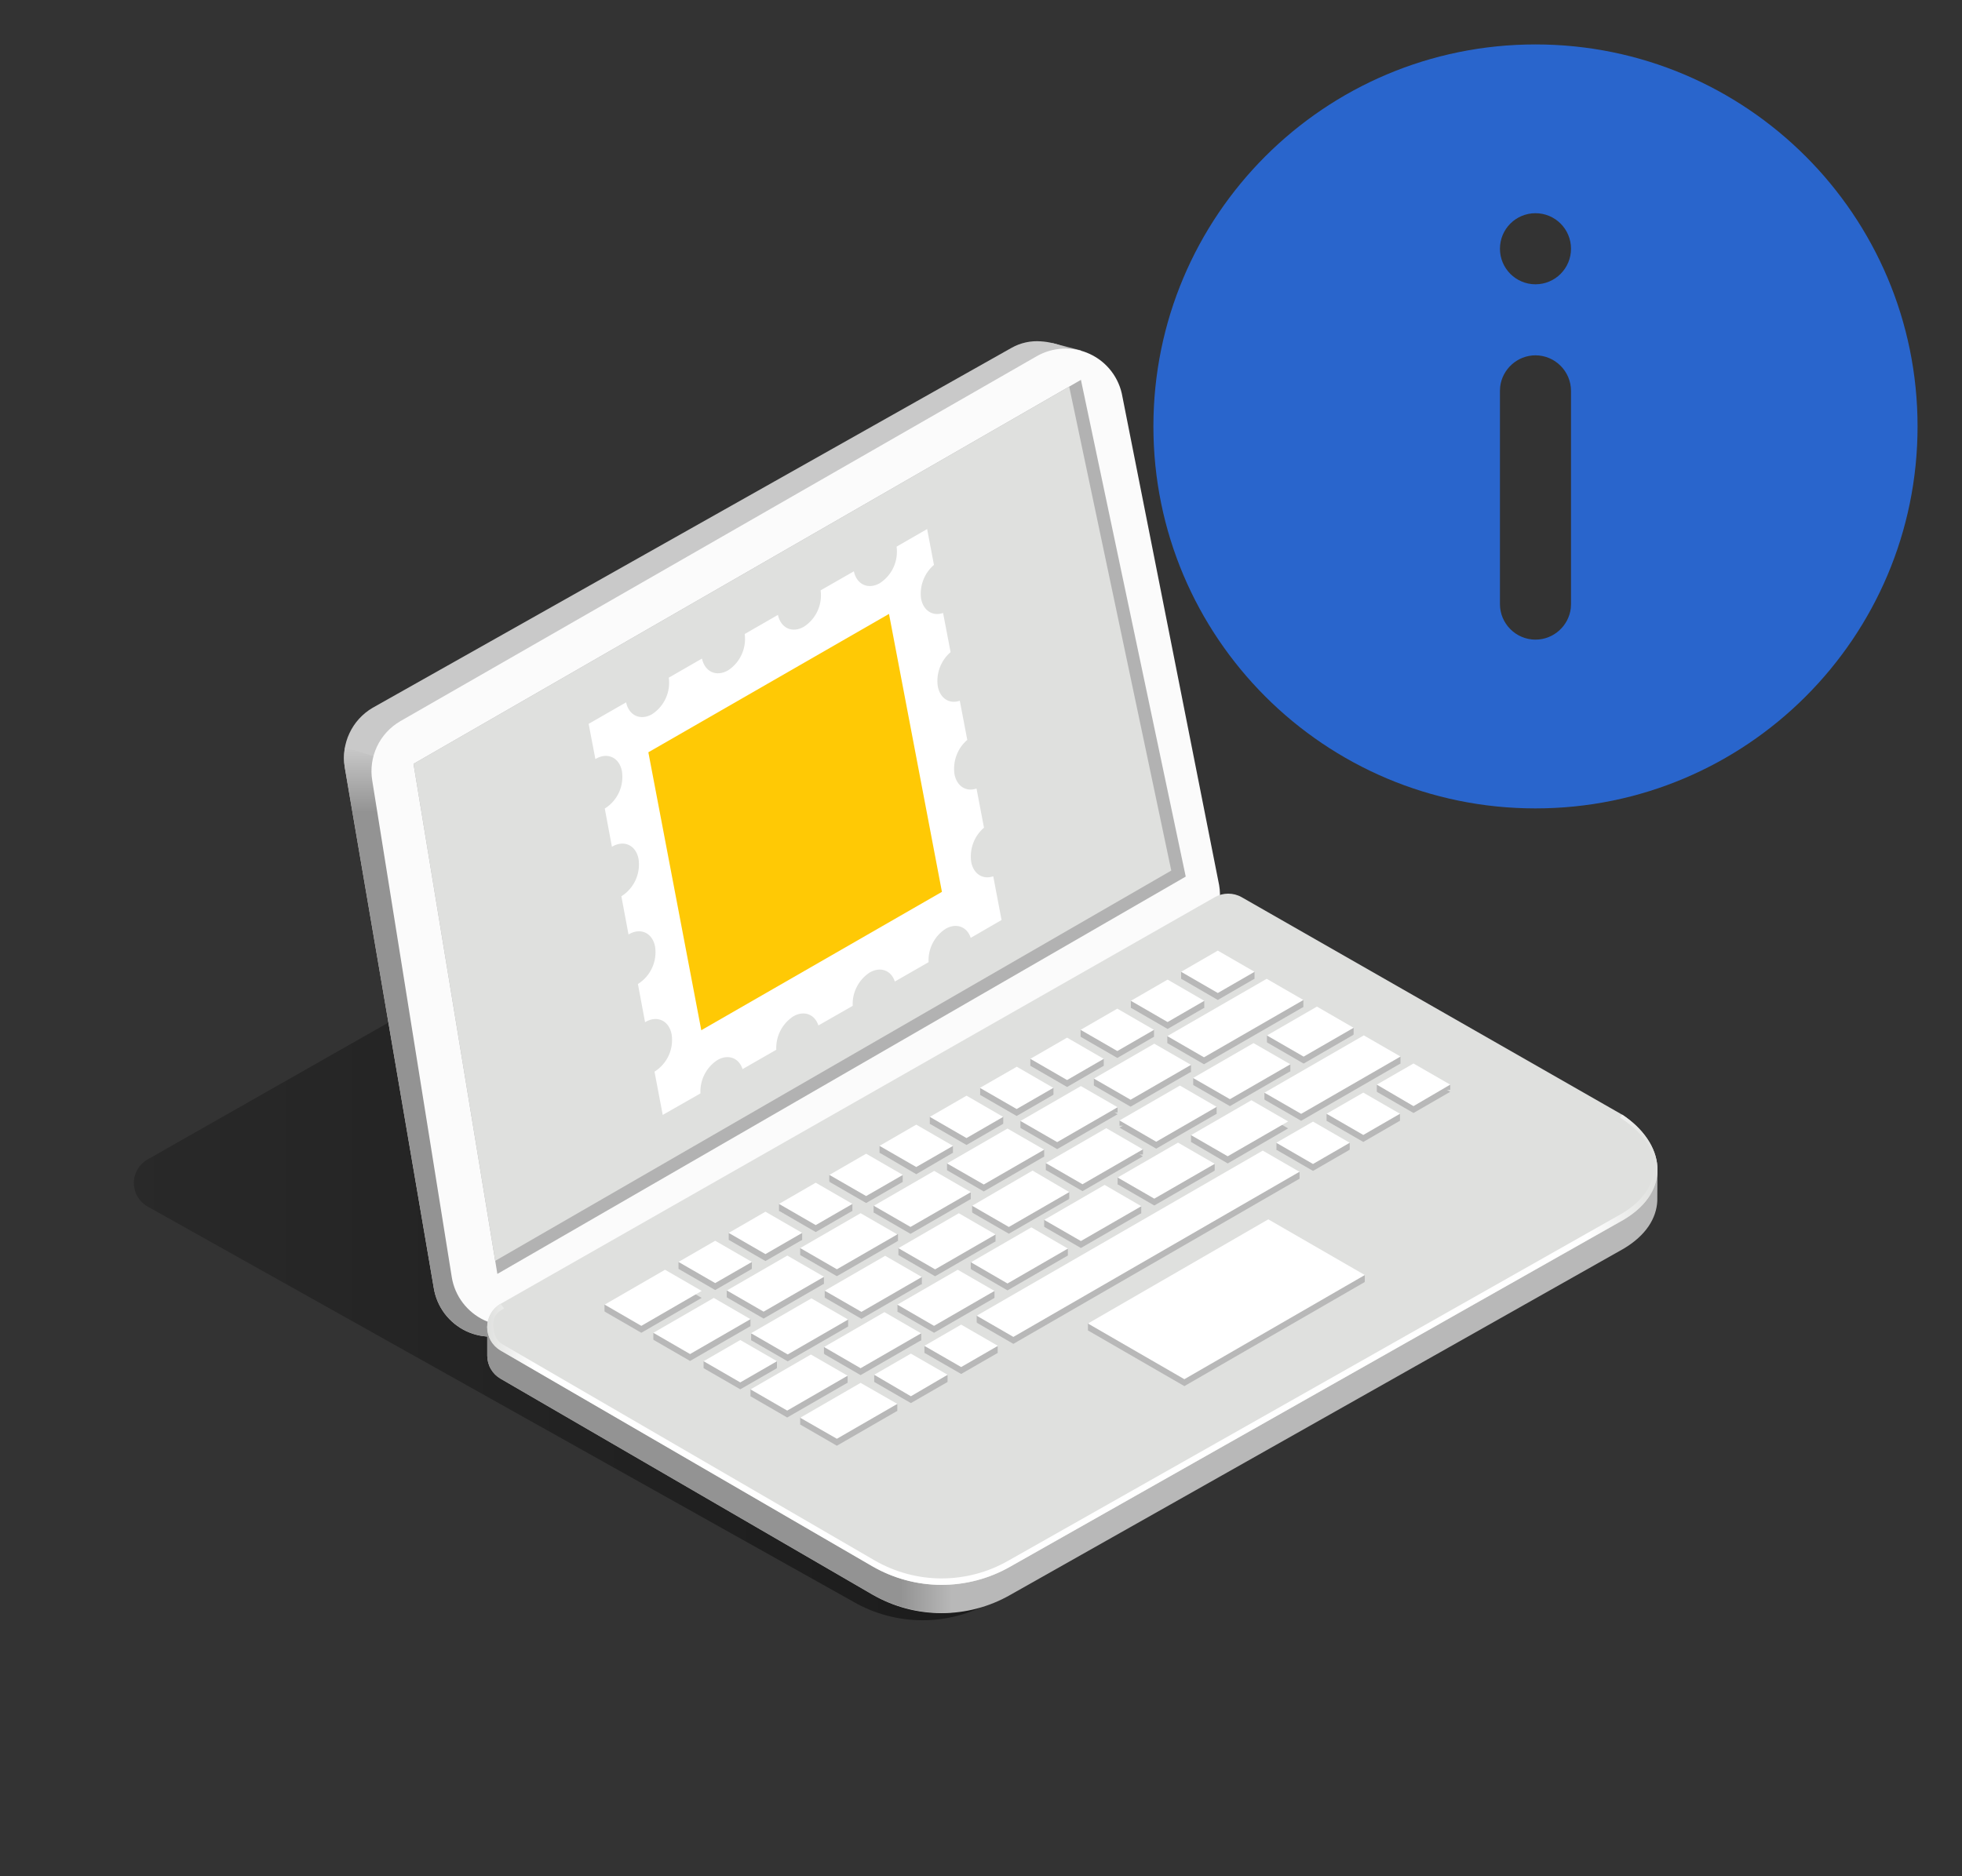 <svg width="46" height="44" viewBox="0 0 46 44" fill="none" xmlns="http://www.w3.org/2000/svg">
<rect x="0" y="0" width="46" height="44" fill="#333333" stroke="none"/>
<path d="M3.457 27.192L20.195 17.678C20.292 17.622 20.401 17.593 20.512 17.593C20.623 17.593 20.732 17.622 20.829 17.678L37.58 26.986C38.58 27.645 38.775 28.762 37.617 29.452L23.233 37.574C22.741 37.853 22.184 37.999 21.618 37.997C21.052 37.995 20.496 37.845 20.006 37.562L3.456 28.292C3.359 28.236 3.279 28.156 3.223 28.059C3.167 27.963 3.138 27.853 3.138 27.741C3.138 27.63 3.168 27.52 3.224 27.424C3.28 27.327 3.36 27.247 3.457 27.192V27.192Z" fill="url(#paint0_linear_7955_316705)"/>
<path d="M25.352 8.221L24.675 8.045L24.461 8.455L25.352 8.221Z" fill="#B8B8B8"/>
<path d="M8.083 17.993L10.172 30.214C10.208 30.43 10.296 30.634 10.429 30.809C10.561 30.983 10.733 31.123 10.932 31.217C11.13 31.31 11.348 31.354 11.566 31.345C11.785 31.336 11.999 31.274 12.188 31.164L27.571 22.53C28.062 22.245 28.541 22.026 28.446 21.466L26.018 9.313C25.899 8.617 25.129 8.053 24.408 8.005C24.168 7.986 23.928 8.038 23.718 8.156L8.736 16.599C8.499 16.738 8.309 16.946 8.193 17.195C8.076 17.443 8.038 17.722 8.083 17.993V17.993Z" fill="#C9C9C9"/>
<path d="M10.638 18.314L8.09 17.527C8.06 17.68 8.058 17.838 8.083 17.993L10.172 30.214C10.209 30.43 10.296 30.634 10.429 30.809C10.561 30.983 10.733 31.123 10.932 31.217C11.13 31.31 11.348 31.354 11.566 31.345C11.785 31.336 11.999 31.274 12.188 31.164L12.575 30.947L10.638 18.314Z" fill="url(#paint1_linear_7955_316705)"/>
<path d="M8.728 18.308L10.593 29.957C10.629 30.173 10.717 30.377 10.85 30.552C10.982 30.726 11.154 30.866 11.352 30.96C11.551 31.053 11.768 31.097 11.987 31.088C12.206 31.079 12.419 31.017 12.609 30.907L27.927 22.16C28.167 22.021 28.358 21.813 28.476 21.562C28.593 21.311 28.631 21.03 28.583 20.757L26.315 9.299C26.278 9.083 26.189 8.88 26.057 8.707C25.924 8.533 25.751 8.394 25.553 8.302C25.355 8.209 25.138 8.166 24.919 8.176C24.701 8.186 24.488 8.248 24.299 8.358L9.383 16.914C9.145 17.053 8.955 17.26 8.838 17.509C8.721 17.758 8.682 18.037 8.728 18.308V18.308Z" fill="#FBFBFB"/>
<path d="M9.695 17.913L25.343 8.908L27.8 20.557L11.661 29.875L9.695 17.913Z" fill="#B2B2B2"/>
<path d="M9.695 17.913L11.611 29.568L27.461 20.416L25.068 9.067L9.695 17.913Z" fill="#DFE0DE"/>
<path d="M38.86 27.418H38.64C38.48 27.177 38.272 26.973 38.029 26.817L29.113 21.719C29.016 21.664 28.907 21.634 28.796 21.634C28.685 21.634 28.576 21.664 28.48 21.719L11.897 31.148V31.092H11.424V31.797C11.425 31.907 11.454 32.014 11.51 32.108C11.565 32.202 11.644 32.28 11.739 32.334L20.454 37.394C20.944 37.678 21.499 37.828 22.066 37.83C22.631 37.832 23.188 37.686 23.68 37.406L38.067 29.283C38.593 28.97 38.837 28.568 38.856 28.162L38.86 27.418Z" fill="#B8B8B8"/>
<path d="M11.897 31.091H11.424V31.797C11.425 31.906 11.454 32.013 11.51 32.107C11.565 32.201 11.644 32.279 11.739 32.333L20.454 37.393C21.02 37.713 21.668 37.859 22.316 37.813V29.765H14.327L11.897 31.148V31.091Z" fill="url(#paint2_linear_7955_316705)"/>
<path d="M11.741 30.574L28.48 21.041C28.576 20.986 28.686 20.957 28.796 20.957C28.907 20.957 29.017 20.986 29.113 21.041L38.03 26.139C39.031 26.799 39.225 27.915 38.067 28.605L23.682 36.742C23.19 37.023 22.633 37.169 22.067 37.167C21.501 37.164 20.946 37.014 20.456 36.731L11.741 31.672C11.644 31.616 11.565 31.536 11.509 31.439C11.453 31.343 11.424 31.234 11.424 31.122C11.424 31.011 11.453 30.902 11.509 30.806C11.565 30.709 11.644 30.629 11.741 30.574V30.574Z" fill="#DFE0DE"/>
<path d="M38.067 28.603C39.225 27.913 39.031 26.796 38.03 26.137L37.983 26.207C38.497 26.543 38.785 26.927 38.775 27.383C38.766 27.803 38.506 28.174 38.025 28.46L23.64 36.6C23.162 36.874 22.619 37.017 22.068 37.016C21.516 37.014 20.975 36.866 20.498 36.589L11.783 31.526C11.615 31.426 11.565 31.257 11.565 31.059C11.565 30.861 11.649 30.784 11.817 30.684L11.737 30.574C11.641 30.629 11.561 30.709 11.505 30.806C11.45 30.902 11.421 31.011 11.421 31.122C11.421 31.234 11.45 31.343 11.505 31.439C11.561 31.536 11.641 31.616 11.737 31.672L20.452 36.731C20.942 37.014 21.498 37.165 22.064 37.167C22.63 37.169 23.187 37.023 23.679 36.743L38.067 28.603Z" fill="url(#paint3_linear_7955_316705)"/>
<path d="M30.077 26.799H29.927V26.962H30.077V26.799Z" fill="#B8B8B8"/>
<path d="M28.074 26.616H27.924V26.781H28.074V26.616Z" fill="#B8B8B8"/>
<path d="M26.353 27.611H26.203V27.775H26.353V27.611Z" fill="#B8B8B8"/>
<path d="M27.843 22.79H27.692V22.952H27.843V22.79Z" fill="#B8B8B8"/>
<path d="M29.413 22.79H29.263V22.953H29.413V22.79Z" fill="#B8B8B8"/>
<path d="M30.558 23.451H30.408V23.612H30.558V23.451Z" fill="#B8B8B8"/>
<path d="M31.736 24.105H31.586V24.261H31.736V24.105Z" fill="#B8B8B8"/>
<path d="M29.855 24.281H29.704V24.443H29.855V24.281Z" fill="#B8B8B8"/>
<path d="M28.126 25.282H27.975V25.439H28.126V25.282Z" fill="#B8B8B8"/>
<path d="M27.518 24.298H27.368V24.46H27.518V24.298Z" fill="#B8B8B8"/>
<path d="M27.923 24.973H27.773V25.139H27.923V24.973Z" fill="#B8B8B8"/>
<path d="M25.796 25.293H25.646V25.455H25.796V25.293Z" fill="#B8B8B8"/>
<path d="M26.202 25.968H26.052V26.088H26.202V25.968Z" fill="#B8B8B8"/>
<path d="M24.075 26.289H23.925V26.449H24.075V26.289Z" fill="#B8B8B8"/>
<path d="M24.481 26.96H24.331V27.124H24.481V26.96Z" fill="#B8B8B8"/>
<path d="M22.354 27.281H22.204V27.443H22.354V27.281Z" fill="#B8B8B8"/>
<path d="M22.76 27.955H22.609V28.118H22.76V27.955Z" fill="#B8B8B8"/>
<path d="M20.633 28.276H20.482V28.438H20.633V28.276Z" fill="#B8B8B8"/>
<path d="M17.762 31.273H17.611V31.43H17.762V31.273Z" fill="#B8B8B8"/>
<path d="M19.469 31.589H19.318V31.745H19.469V31.589Z" fill="#B8B8B8"/>
<path d="M18.912 29.27H18.761V29.433H18.912V29.27Z" fill="#B8B8B8"/>
<path d="M19.317 29.944H19.166V30.107H19.317V29.944Z" fill="#B8B8B8"/>
<path d="M17.19 30.265H17.039V30.425H17.19V30.265Z" fill="#B8B8B8"/>
<path d="M17.595 30.933H17.445V31.099H17.595V30.933Z" fill="#B8B8B8"/>
<path d="M15.469 31.26H15.318V31.415H15.469V31.26Z" fill="#B8B8B8"/>
<path d="M16.646 31.922H16.496V32.085H16.646V31.922Z" fill="#B8B8B8"/>
<path d="M17.746 32.58H17.596V32.746H17.746V32.58Z" fill="#B8B8B8"/>
<path d="M21.038 32.929H20.887V33.086H21.038V32.929Z" fill="#B8B8B8"/>
<path d="M18.216 31.922H18.066V32.082H18.216V31.922Z" fill="#B8B8B8"/>
<path d="M18.912 33.242H18.761V33.408H18.912V33.242Z" fill="#B8B8B8"/>
<path d="M19.885 30.944H19.735V31.106H19.885V30.944Z" fill="#B8B8B8"/>
<path d="M21.192 30.6H21.042V30.762H21.192V30.6Z" fill="#B8B8B8"/>
<path d="M19.873 32.267H19.722V32.424H19.873V32.267Z" fill="#B8B8B8"/>
<path d="M19.486 30.267H19.336V30.43H19.486V30.267Z" fill="#B8B8B8"/>
<path d="M21.599 31.273H21.448V31.434H21.599V31.273Z" fill="#B8B8B8"/>
<path d="M21.824 31.562H21.674V31.723H21.824V31.562Z" fill="#B8B8B8"/>
<path d="M21.613 29.948H21.463V30.117H21.613V29.948Z" fill="#B8B8B8"/>
<path d="M21.214 29.271H21.064V29.433H21.214V29.271Z" fill="#B8B8B8"/>
<path d="M22.91 29.596H22.76V29.759H22.91V29.596Z" fill="#B8B8B8"/>
<path d="M23.049 30.852H22.899V31.013H23.049V30.852Z" fill="#B8B8B8"/>
<path d="M20.646 32.243H20.496V32.403H20.646V32.243Z" fill="#B8B8B8"/>
<path d="M22.216 32.243H22.066V32.403H22.216V32.243Z" fill="#B8B8B8"/>
<path d="M23.391 31.562H23.24V31.724H23.391V31.562Z" fill="#B8B8B8"/>
<path d="M23.341 28.949H23.191V29.113H23.341V28.949Z" fill="#B8B8B8"/>
<path d="M23.316 30.276H23.166V30.435H23.316V30.276Z" fill="#B8B8B8"/>
<path d="M22.942 28.274H22.792V28.427H22.942V28.274Z" fill="#B8B8B8"/>
<path d="M24.631 28.605H24.481V28.766H24.631V28.605Z" fill="#B8B8B8"/>
<path d="M25.069 27.954H24.919V28.109H25.069V27.954Z" fill="#B8B8B8"/>
<path d="M25.037 29.288H24.887V29.439H25.037V29.288Z" fill="#B8B8B8"/>
<path d="M25.657 31.031H25.507V31.2H25.657V31.031Z" fill="#B8B8B8"/>
<path d="M26.757 28.29H26.607V28.452H26.757V28.29Z" fill="#B8B8B8"/>
<path d="M26.797 26.953H26.646V27.073H26.797V26.953Z" fill="#B8B8B8"/>
<path d="M28.479 27.297H28.329V27.451H28.479V27.297Z" fill="#B8B8B8"/>
<path d="M26.398 26.279H26.247V26.399H26.398V26.279Z" fill="#B8B8B8"/>
<path d="M28.525 25.956H28.374V26.122H28.525V25.956Z" fill="#B8B8B8"/>
<path d="M30.253 24.959H30.102V25.126H30.253V24.959Z" fill="#B8B8B8"/>
<path d="M29.796 25.63H29.645V25.783H29.796V25.63Z" fill="#B8B8B8"/>
<path d="M30.469 27.487H30.319V27.643H30.469V27.487Z" fill="#B8B8B8"/>
<path d="M31.998 29.899H31.848V30.063H31.998V29.899Z" fill="#B8B8B8"/>
<path d="M24.67 27.275H24.52V27.435H24.67V27.275Z" fill="#B8B8B8"/>
<path d="M28.235 23.471H28.084V23.635H28.235V23.471Z" fill="#B8B8B8"/>
<path d="M26.664 23.471H26.514V23.635H26.664V23.471Z" fill="#B8B8B8"/>
<path d="M27.056 24.151H26.906V24.312H27.056V24.151Z" fill="#B8B8B8"/>
<path d="M25.486 24.151H25.335V24.308H25.486V24.151Z" fill="#B8B8B8"/>
<path d="M25.878 24.831H25.727V24.992H25.878V24.831Z" fill="#B8B8B8"/>
<path d="M24.307 24.831H24.157V24.993H24.307V24.831Z" fill="#B8B8B8"/>
<path d="M24.699 25.512H24.549V25.673H24.699V25.512Z" fill="#B8B8B8"/>
<path d="M23.13 25.512H22.98V25.674H23.13V25.512Z" fill="#B8B8B8"/>
<path d="M23.521 26.187H23.37V26.352H23.521V26.187Z" fill="#B8B8B8"/>
<path d="M21.95 26.187H21.8V26.356H21.95V26.187Z" fill="#B8B8B8"/>
<path d="M20.771 26.873H20.621V27.035H20.771V26.873Z" fill="#B8B8B8"/>
<path d="M19.593 27.553H19.443V27.708H19.593V27.553Z" fill="#B8B8B8"/>
<path d="M19.985 28.233H19.835V28.396H19.985V28.233Z" fill="#B8B8B8"/>
<path d="M21.054 28.943H20.903V29.106H21.054V28.943Z" fill="#B8B8B8"/>
<path d="M18.415 28.233H18.264V28.397H18.415V28.233Z" fill="#B8B8B8"/>
<path d="M18.807 28.914H18.656V29.078H18.807V28.914Z" fill="#B8B8B8"/>
<path d="M17.236 28.914H17.085V29.073H17.236V28.914Z" fill="#B8B8B8"/>
<path d="M17.628 29.594H17.478V29.751H17.628V29.594Z" fill="#B8B8B8"/>
<path d="M16.058 29.594H15.908V29.754H16.058V29.594Z" fill="#B8B8B8"/>
<path d="M14.324 30.597H14.173V30.755H14.324V30.597Z" fill="#B8B8B8"/>
<path d="M21.164 27.553H21.013V27.713H21.164V27.553Z" fill="#B8B8B8"/>
<path d="M22.342 26.873H22.192V27.033H22.342V26.873Z" fill="#B8B8B8"/>
<path d="M32.835 24.779H32.685V24.94H32.835V24.779Z" fill="#B8B8B8"/>
<path d="M34.001 25.439H33.851V25.559H34.001V25.439Z" fill="#B8B8B8"/>
<path d="M32.431 25.439H32.28V25.6H32.431V25.439Z" fill="#B8B8B8"/>
<path d="M32.823 26.123H32.673V26.28H32.823V26.123Z" fill="#B8B8B8"/>
<path d="M31.252 26.123H31.102V26.284H31.252V26.123Z" fill="#B8B8B8"/>
<path d="M31.645 26.799H31.494V26.957H31.645V26.799Z" fill="#B8B8B8"/>
<path d="M21.038 33.086L19.621 33.904L18.761 33.407L20.177 32.589L21.038 33.086Z" fill="#B8B8B8"/>
<path d="M19.873 32.425L18.456 33.242L17.596 32.744L19.012 31.926L19.873 32.425Z" fill="#B8B8B8"/>
<path d="M22.217 32.408L21.356 32.904L20.496 32.408L21.356 31.911L22.217 32.408Z" fill="#B8B8B8"/>
<path d="M18.217 32.085L17.356 32.581L16.496 32.085L17.356 31.587L18.217 32.085Z" fill="#B8B8B8"/>
<path d="M31.999 30.064L27.768 32.506L25.507 31.2L29.736 28.758L31.999 30.064Z" fill="#B8B8B8"/>
<path d="M21.595 31.431L20.177 32.248L19.32 31.752L20.736 30.934L21.595 31.431Z" fill="#B8B8B8"/>
<path d="M23.396 31.725L22.535 32.221L21.672 31.725L22.535 31.232L23.396 31.725Z" fill="#B8B8B8"/>
<path d="M19.885 31.108L18.468 31.925L17.608 31.428L19.024 30.61L19.885 31.108Z" fill="#B8B8B8"/>
<path d="M17.595 31.099L16.179 31.916L15.318 31.419L16.735 30.601L17.595 31.099Z" fill="#B8B8B8"/>
<path d="M30.466 27.643L23.759 31.515L22.899 31.018L29.606 27.145L30.466 27.643Z" fill="#B8B8B8"/>
<path d="M23.316 30.437L21.899 31.255L21.039 30.758L22.455 29.94L23.316 30.437Z" fill="#B8B8B8"/>
<path d="M16.451 30.437L15.036 31.255L14.176 30.758L15.592 29.94L16.451 30.437Z" fill="#B8B8B8"/>
<path d="M21.613 30.11L20.197 30.928L19.336 30.431L20.753 29.613L21.613 30.11Z" fill="#B8B8B8"/>
<path d="M19.32 30.104L17.903 30.922L17.042 30.426L18.459 29.607L19.32 30.104Z" fill="#B8B8B8"/>
<path d="M25.037 29.443L23.621 30.261L22.764 29.764L24.181 28.946L25.037 29.443Z" fill="#B8B8B8"/>
<path d="M17.629 29.756L16.768 30.253L15.908 29.756L16.768 29.26L17.629 29.756Z" fill="#B8B8B8"/>
<path d="M23.341 29.112L21.924 29.93L21.063 29.433L22.48 28.616L23.341 29.112Z" fill="#B8B8B8"/>
<path d="M21.038 29.11L19.621 29.928L18.761 29.432L20.177 28.614L21.038 29.11Z" fill="#B8B8B8"/>
<path d="M18.807 29.076L17.946 29.573L17.085 29.076L17.946 28.579L18.807 29.076Z" fill="#B8B8B8"/>
<path d="M26.759 28.449L25.342 29.267L24.481 28.77L25.898 27.956L26.759 28.449Z" fill="#B8B8B8"/>
<path d="M22.764 28.117L21.347 28.935L20.487 28.437L21.899 27.62L22.764 28.117Z" fill="#B8B8B8"/>
<path d="M25.069 28.115L23.653 28.932L22.792 28.436L24.209 27.62L25.069 28.115Z" fill="#B8B8B8"/>
<path d="M19.986 28.395L19.125 28.893L18.264 28.395L19.125 27.899L19.986 28.395Z" fill="#B8B8B8"/>
<path d="M28.48 27.452L27.063 28.27L26.203 27.773L27.619 26.955L28.48 27.452Z" fill="#B8B8B8"/>
<path d="M21.168 27.715L20.307 28.212L19.446 27.715L20.307 27.218L21.168 27.715Z" fill="#B8B8B8"/>
<path d="M24.481 27.123L23.065 27.941L22.204 27.444L23.621 26.625L24.481 27.123Z" fill="#B8B8B8"/>
<path d="M26.796 27.116L25.38 27.934L24.519 27.437L25.936 26.619L26.796 27.116Z" fill="#B8B8B8"/>
<path d="M22.344 27.032L21.482 27.536L20.621 27.032L21.482 26.536L22.344 27.032Z" fill="#B8B8B8"/>
<path d="M31.645 26.962L30.784 27.459L29.923 26.962L30.784 26.465L31.645 26.962Z" fill="#B8B8B8"/>
<path d="M30.201 26.462L28.784 27.284L27.924 26.78L29.34 25.962L30.201 26.462Z" fill="#B8B8B8"/>
<path d="M26.203 26.129L24.786 26.948L23.925 26.451L25.342 25.633L26.203 26.129Z" fill="#B8B8B8"/>
<path d="M28.525 26.119L27.108 26.937L26.247 26.444L27.664 25.627L28.525 26.119Z" fill="#B8B8B8"/>
<path d="M23.52 26.354L22.66 26.851L21.799 26.354L22.661 25.856L23.52 26.354Z" fill="#B8B8B8"/>
<path d="M32.823 26.282L31.963 26.78L31.102 26.284L31.963 25.786L32.823 26.282Z" fill="#B8B8B8"/>
<path d="M32.836 24.94L30.506 26.284L29.645 25.787L31.975 24.443L32.836 24.94Z" fill="#B8B8B8"/>
<path d="M24.696 25.674L23.836 26.171L22.975 25.674L23.836 25.177L24.696 25.674Z" fill="#B8B8B8"/>
<path d="M34.001 25.604L33.14 26.101L32.28 25.604L33.14 25.107L34.001 25.604Z" fill="#B8B8B8"/>
<path d="M27.924 25.135L26.507 25.953L25.646 25.456L27.063 24.638L27.924 25.135Z" fill="#B8B8B8"/>
<path d="M30.253 25.122L28.836 25.94L27.972 25.443L29.389 24.625L30.253 25.122Z" fill="#B8B8B8"/>
<path d="M25.878 24.993L25.018 25.491L24.157 24.993L25.018 24.497L25.878 24.993Z" fill="#B8B8B8"/>
<path d="M30.559 23.614L28.228 24.958L27.368 24.462L29.698 23.118L30.559 23.614Z" fill="#B8B8B8"/>
<path d="M31.736 24.265L30.564 24.942L29.704 24.445L30.876 23.769L31.736 24.265Z" fill="#B8B8B8"/>
<path d="M27.056 24.313L26.196 24.81L25.335 24.313L26.196 23.817L27.056 24.313Z" fill="#B8B8B8"/>
<path d="M28.235 23.633L27.375 24.13L26.514 23.633L27.375 23.136L28.235 23.633Z" fill="#B8B8B8"/>
<path d="M29.413 22.952L28.552 23.45L27.692 22.952L28.552 22.456L29.413 22.952Z" fill="#B8B8B8"/>
<path d="M21.038 32.923L19.621 33.741L18.761 33.248L20.177 32.43L21.038 32.923Z" fill="white"/>
<path d="M19.873 32.262L18.456 33.08L17.596 32.583L19.012 31.765L19.873 32.262Z" fill="white"/>
<path d="M22.217 32.24L21.356 32.744L20.496 32.24L21.356 31.744L22.217 32.24Z" fill="white"/>
<path d="M18.217 31.922L17.356 32.419L16.496 31.922L17.356 31.425L18.217 31.922Z" fill="white"/>
<path d="M31.999 29.901L27.768 32.344L25.507 31.038L29.736 28.595L31.999 29.901Z" fill="white"/>
<path d="M21.595 31.268L20.177 32.086L19.32 31.589L20.736 30.771L21.595 31.268Z" fill="white"/>
<path d="M23.396 31.562L22.535 32.059L21.672 31.562L22.535 31.064L23.396 31.562Z" fill="white"/>
<path d="M19.885 30.945L18.468 31.763L17.608 31.266L19.024 30.448L19.885 30.945Z" fill="white"/>
<path d="M17.595 30.936L16.179 31.754L15.318 31.256L16.735 30.438L17.595 30.936Z" fill="white"/>
<path d="M30.466 27.48L23.759 31.352L22.899 30.855L29.606 26.983L30.466 27.48Z" fill="white"/>
<path d="M23.316 30.274L21.899 31.093L21.039 30.595L22.455 29.777L23.316 30.274Z" fill="white"/>
<path d="M16.451 30.274L15.036 31.093L14.176 30.595L15.592 29.777L16.451 30.274Z" fill="white"/>
<path d="M21.613 29.947L20.197 30.765L19.336 30.269L20.753 29.45L21.613 29.947Z" fill="white"/>
<path d="M19.32 29.942L17.903 30.76L17.042 30.263L18.459 29.445L19.32 29.942Z" fill="white"/>
<path d="M25.037 29.281L23.621 30.099L22.764 29.602L24.181 28.783L25.037 29.281Z" fill="white"/>
<path d="M17.629 29.594L16.768 30.09L15.908 29.594L16.768 29.097L17.629 29.594Z" fill="white"/>
<path d="M23.341 28.95L21.924 29.768L21.063 29.271L22.48 28.452L23.341 28.95Z" fill="white"/>
<path d="M21.038 28.948L19.621 29.766L18.761 29.269L20.177 28.451L21.038 28.948Z" fill="white"/>
<path d="M18.807 28.913L17.946 29.41L17.085 28.913L17.946 28.416L18.807 28.913Z" fill="white"/>
<path d="M26.759 28.287L25.342 29.104L24.481 28.608L25.898 27.788L26.759 28.287Z" fill="white"/>
<path d="M22.764 27.956L21.347 28.773L20.487 28.277L21.903 27.459L22.764 27.956Z" fill="white"/>
<path d="M25.069 27.956L23.653 28.774L22.792 28.277L24.209 27.452L25.069 27.956Z" fill="white"/>
<path d="M19.986 28.233L19.125 28.73L18.264 28.233L19.125 27.736L19.986 28.233Z" fill="white"/>
<path d="M28.48 27.293L27.063 28.11L26.203 27.614L27.619 26.796L28.48 27.293Z" fill="white"/>
<path d="M21.168 27.553L20.307 28.049L19.446 27.553L20.307 27.056L21.168 27.553Z" fill="white"/>
<path d="M24.481 26.961L23.065 27.778L22.204 27.284L23.621 26.466L24.481 26.961Z" fill="white"/>
<path d="M26.796 26.954L25.38 27.772L24.52 27.276L25.937 26.457L26.796 26.954Z" fill="white"/>
<path d="M22.344 26.872L21.482 27.368L20.621 26.872L21.482 26.374L22.344 26.872Z" fill="white"/>
<path d="M31.645 26.799L30.784 27.297L29.923 26.799L30.784 26.303L31.645 26.799Z" fill="white"/>
<path d="M30.201 26.299L28.784 27.116L27.924 26.62L29.34 25.802L30.201 26.299Z" fill="white"/>
<path d="M26.203 25.966L24.786 26.784L23.925 26.288L25.342 25.47L26.203 25.966Z" fill="white"/>
<path d="M28.525 25.957L27.108 26.775L26.247 26.276L27.664 25.458L28.525 25.957Z" fill="white"/>
<path d="M23.52 26.192L22.66 26.689L21.8 26.192L22.661 25.695L23.52 26.192Z" fill="white"/>
<path d="M32.823 26.119L31.963 26.616L31.102 26.119L31.963 25.623L32.823 26.119Z" fill="white"/>
<path d="M32.836 24.777L30.506 26.121L29.645 25.625L31.975 24.281L32.836 24.777Z" fill="white"/>
<path d="M24.696 25.512L23.836 26.008L22.975 25.512L23.839 25.016L24.696 25.512Z" fill="white"/>
<path d="M34.001 25.436L33.14 25.94L32.28 25.436L33.14 24.94L34.001 25.436Z" fill="white"/>
<path d="M27.924 24.972L26.507 25.79L25.646 25.294L27.063 24.476L27.924 24.972Z" fill="white"/>
<path d="M30.253 24.959L28.836 25.777L27.972 25.28L29.389 24.462L30.253 24.959Z" fill="white"/>
<path d="M25.878 24.831L25.018 25.328L24.157 24.831L25.018 24.334L25.878 24.831Z" fill="white"/>
<path d="M30.559 23.451L28.228 24.795L27.368 24.298L29.698 22.954L30.559 23.451Z" fill="white"/>
<path d="M31.736 24.103L30.564 24.779L29.704 24.283L30.876 23.606L31.736 24.103Z" fill="white"/>
<path d="M27.056 24.151L26.196 24.648L25.335 24.151L26.196 23.654L27.056 24.151Z" fill="white"/>
<path d="M28.235 23.47L27.375 23.968L26.514 23.47L27.375 22.973L28.235 23.47Z" fill="white"/>
<path d="M29.413 22.79L28.552 23.287L27.692 22.79L28.552 22.293L29.413 22.79Z" fill="white"/>
<path d="M21.897 13.247L21.737 12.407L21.021 12.819C21.043 12.985 21.018 13.153 20.949 13.305C20.879 13.456 20.768 13.585 20.628 13.676C20.355 13.833 20.085 13.708 20.019 13.398L19.24 13.844C19.262 14.009 19.237 14.177 19.168 14.328C19.098 14.479 18.987 14.608 18.847 14.698C18.574 14.855 18.305 14.73 18.239 14.42L17.46 14.868C17.482 15.033 17.457 15.201 17.387 15.352C17.318 15.503 17.207 15.632 17.067 15.722C16.794 15.879 16.524 15.754 16.458 15.444L15.68 15.892C15.703 16.057 15.678 16.226 15.608 16.377C15.539 16.529 15.428 16.658 15.288 16.749C15.015 16.906 14.745 16.781 14.679 16.471L13.801 16.975L13.959 17.802L13.97 17.794C14.247 17.635 14.521 17.765 14.582 18.086C14.607 18.253 14.584 18.424 14.515 18.578C14.445 18.732 14.333 18.863 14.191 18.954L14.179 18.96L14.347 19.859L14.358 19.851C14.635 19.692 14.91 19.822 14.971 20.142C14.996 20.31 14.973 20.48 14.903 20.635C14.833 20.789 14.721 20.92 14.579 21.012C14.575 21.014 14.572 21.015 14.568 21.017L14.736 21.916L14.747 21.908C15.024 21.748 15.298 21.879 15.359 22.2C15.384 22.367 15.361 22.538 15.291 22.692C15.222 22.846 15.11 22.977 14.968 23.069L14.956 23.074L15.124 23.973C15.127 23.97 15.131 23.967 15.135 23.965C15.412 23.805 15.687 23.936 15.747 24.257C15.773 24.424 15.749 24.595 15.68 24.749C15.61 24.903 15.498 25.033 15.356 25.125C15.352 25.127 15.349 25.129 15.345 25.13L15.538 26.146L16.422 25.642C16.414 25.488 16.447 25.334 16.517 25.197C16.587 25.059 16.692 24.942 16.822 24.858C17.074 24.713 17.326 24.81 17.41 25.072L18.2 24.618C18.193 24.464 18.226 24.31 18.296 24.173C18.366 24.035 18.471 23.919 18.6 23.834C18.852 23.689 19.104 23.786 19.188 24.048L19.992 23.588C19.984 23.434 20.017 23.28 20.088 23.143C20.158 23.006 20.263 22.889 20.392 22.805C20.645 22.66 20.896 22.757 20.98 23.018L21.771 22.564C21.763 22.41 21.796 22.256 21.866 22.119C21.936 21.982 22.041 21.865 22.171 21.781C22.423 21.636 22.675 21.733 22.759 21.994L23.482 21.575L23.287 20.55C23.045 20.634 22.824 20.498 22.77 20.214C22.749 20.065 22.765 19.914 22.817 19.773C22.869 19.633 22.956 19.508 23.07 19.41L22.895 18.492C22.653 18.576 22.433 18.441 22.378 18.156C22.357 18.007 22.373 17.855 22.425 17.715C22.477 17.574 22.564 17.449 22.678 17.351L22.503 16.433C22.262 16.517 22.041 16.382 21.987 16.097C21.965 15.948 21.981 15.797 22.034 15.656C22.086 15.516 22.173 15.391 22.287 15.293L22.111 14.375C21.869 14.459 21.649 14.323 21.595 14.039C21.575 13.892 21.593 13.743 21.646 13.605C21.698 13.466 21.785 13.343 21.897 13.247V13.247Z" fill="white"/>
<path d="M22.084 20.915L16.442 24.16L15.201 17.642L20.843 14.397L22.084 20.915Z" fill="#FFC905"/>
<path fill-rule="evenodd" clip-rule="evenodd" d="M36 1.042C40.947 1.042 44.958 5.053 44.958 10C44.958 14.947 40.947 18.958 36 18.958C31.053 18.958 27.042 14.947 27.042 10C27.042 5.053 31.053 1.042 36 1.042ZM36 8.333C35.575 8.333 35.221 8.657 35.172 9.07L35.167 9.167V14.167C35.167 14.625 35.542 15 36 15C36.426 15 36.779 14.677 36.828 14.264L36.833 14.167V9.167C36.833 8.708 36.458 8.333 36 8.333ZM35.167 5.833C35.167 5.373 35.539 5 36 5C36.461 5 36.833 5.373 36.833 5.833C36.833 6.293 36.461 6.667 36 6.667C35.539 6.667 35.167 6.293 35.167 5.833Z" fill="#2965CC"/>
<defs>
<linearGradient id="paint0_linear_7955_316705" x1="3.14" y1="27.795" x2="38.411" y2="27.795" gradientUnits="userSpaceOnUse">
<stop stop-opacity="0.2"/>
<stop offset="0.67" stop-opacity="0.5"/>
</linearGradient>
<linearGradient id="paint1_linear_7955_316705" x1="10.321" y1="31.348" x2="10.321" y2="17.527" gradientUnits="userSpaceOnUse">
<stop offset="0.89" stop-color="#939393"/>
<stop offset="1" stop-color="#C9C9C9"/>
</linearGradient>
<linearGradient id="paint2_linear_7955_316705" x1="11.424" y1="33.794" x2="22.318" y2="33.794" gradientUnits="userSpaceOnUse">
<stop offset="0.89" stop-color="#939393"/>
<stop offset="1" stop-color="#B8B8B8"/>
</linearGradient>
<linearGradient id="paint3_linear_7955_316705" x1="11.424" y1="31.652" x2="38.86" y2="31.652" gradientUnits="userSpaceOnUse">
<stop stop-color="#DFE0DE"/>
<stop offset="0.04" stop-color="white"/>
<stop offset="0.94" stop-color="white"/>
<stop offset="1" stop-color="#DFE0DE"/>
</linearGradient>
</defs>
</svg>
